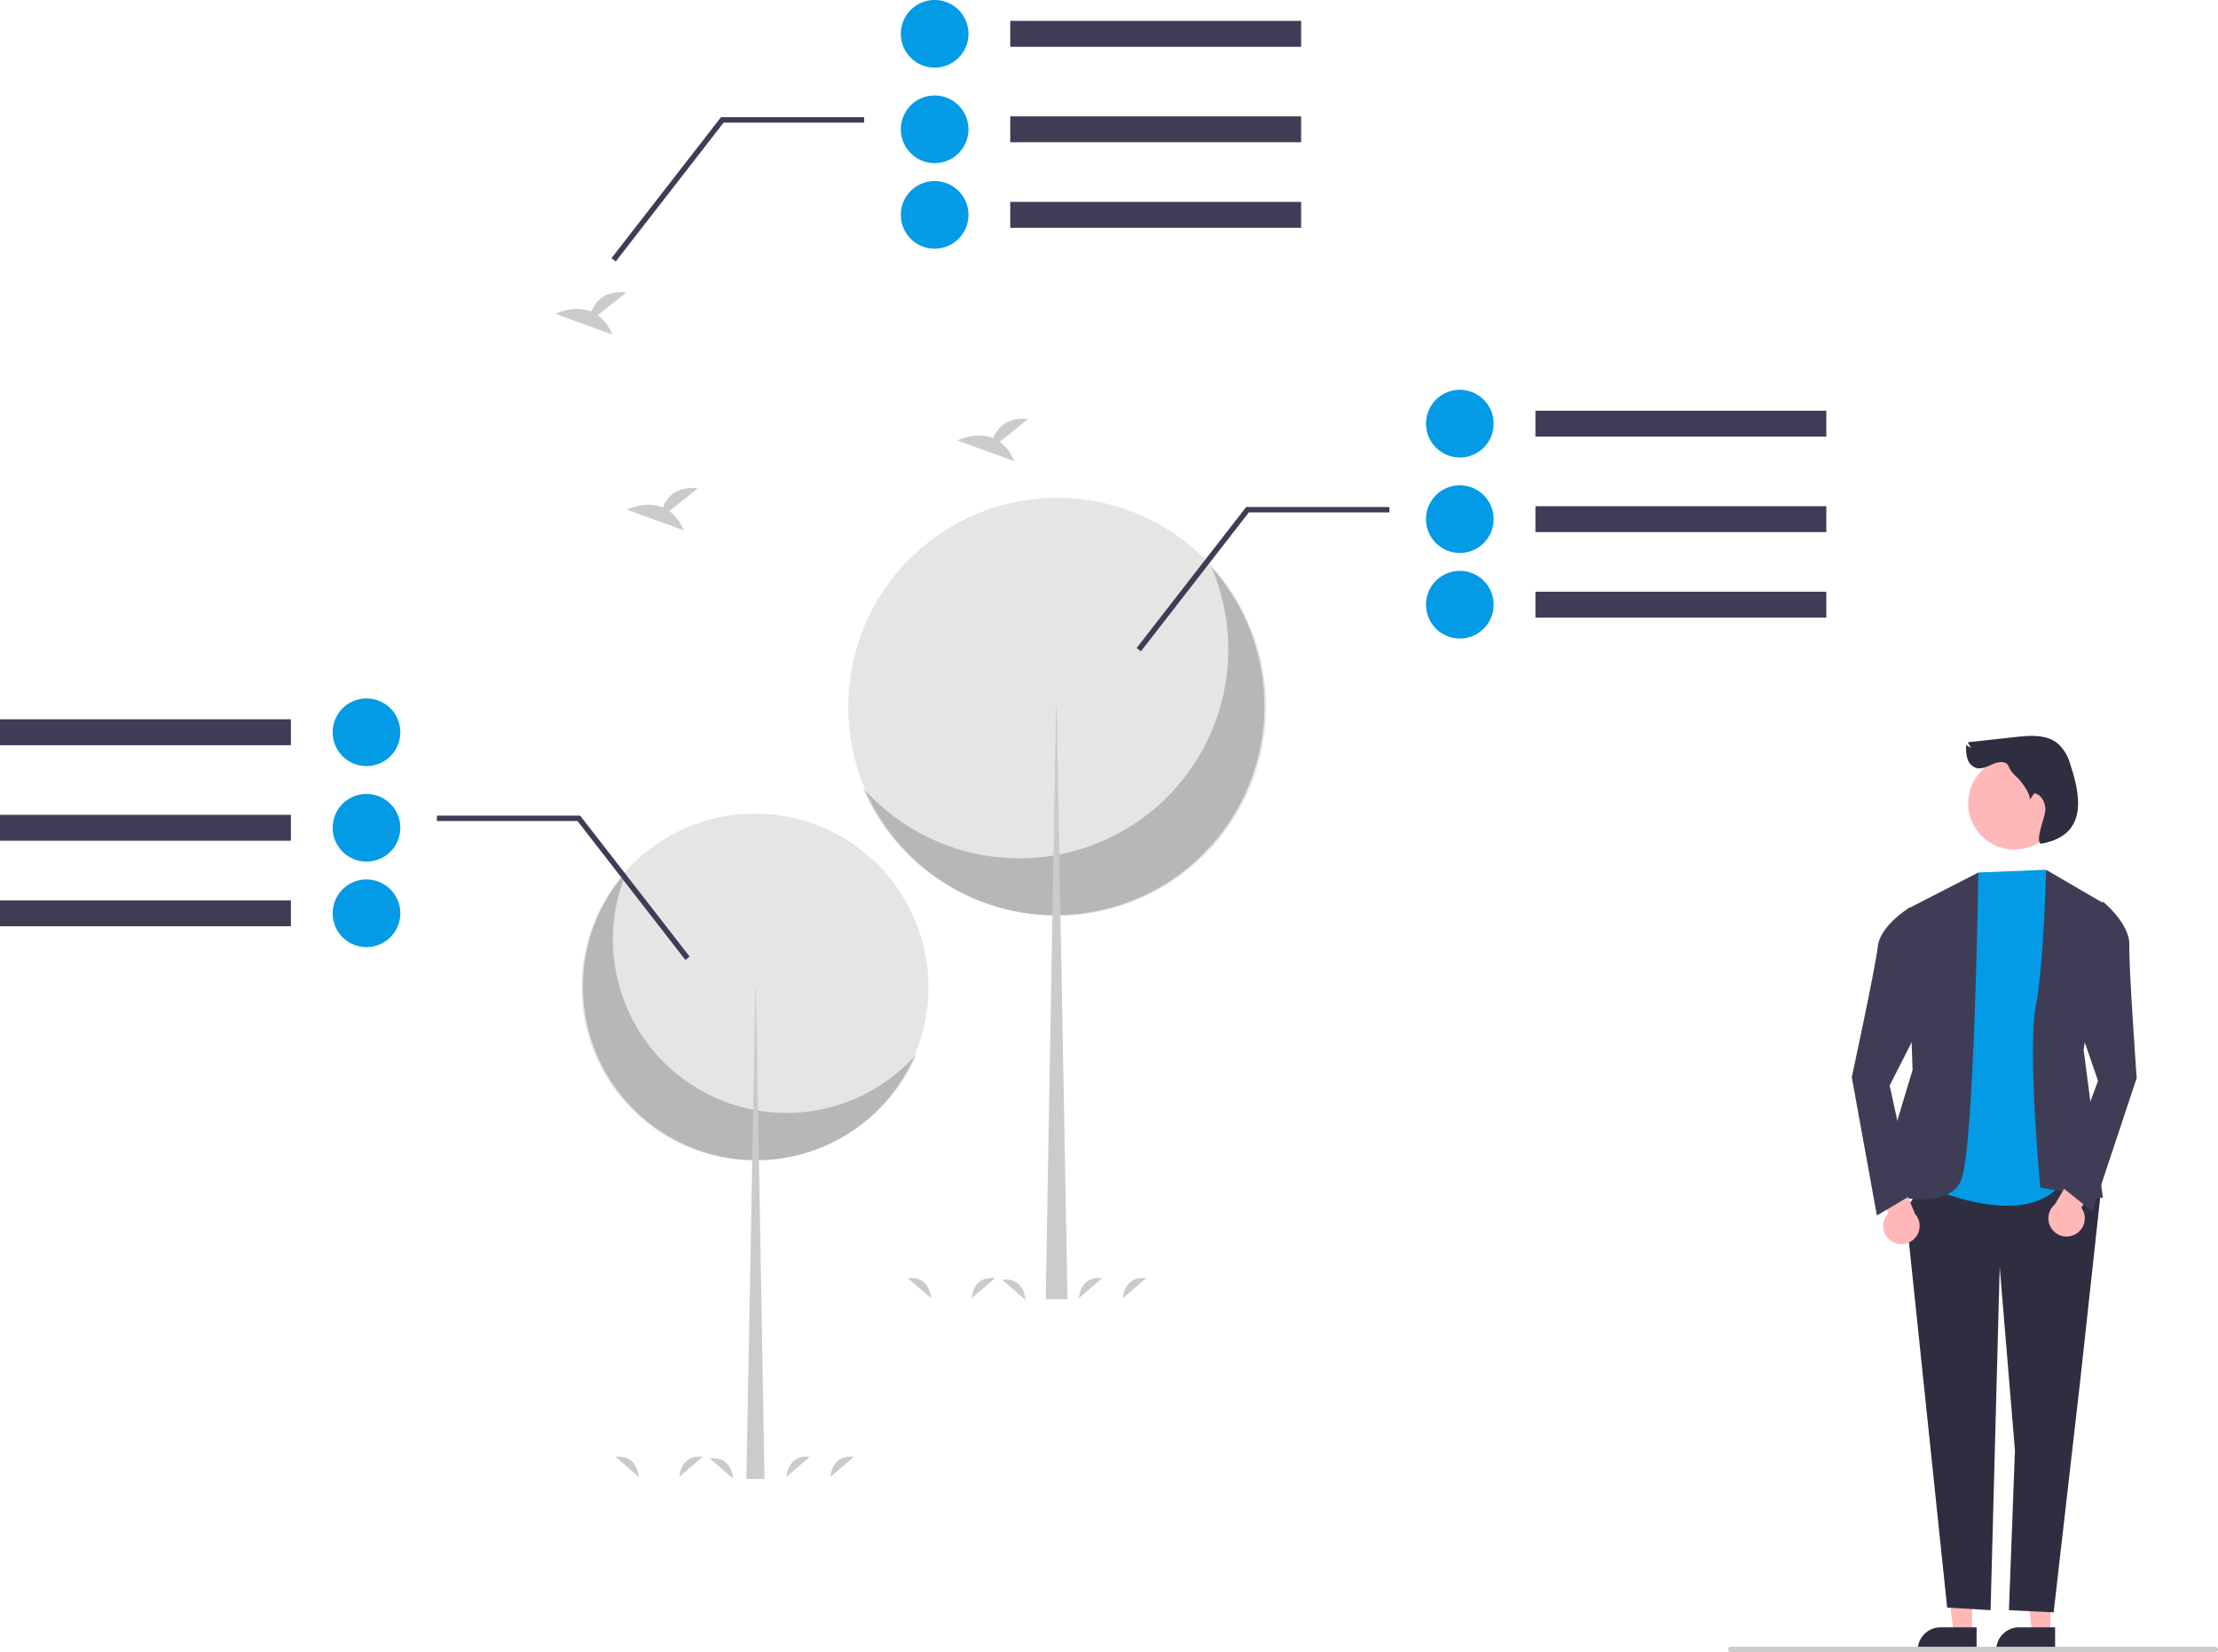 <svg xmlns="http://www.w3.org/2000/svg" width="819.327" height="610.284" data-name="Layer 1"><circle cx="278.882" cy="364.626" r="64.081" fill="#e5e5e5"/><path d="M421.903 466.684a64.086 64.086 0 0 0 106.778 67.82 64.086 64.086 0 1 1-106.778-67.82" opacity=".2" style="isolation:isolate" transform="translate(-190.337 -144.858)"/><path fill="#cbcbcb" d="M279.058 364.626h.176l3.169 181.679h-6.69z"/><circle cx="390.528" cy="261.075" r="77.184" fill="#e5e5e5"/><path d="M637.855 354.38a77.19 77.19 0 0 1-128.612 81.69 77.19 77.19 0 1 0 128.612-81.69" opacity=".2" style="isolation:isolate" transform="translate(-190.337 -144.858)"/><path fill="#cbcbcb" d="M390.316 261.075h-.212l-3.817 218.83h8.058zm-143.072-72.299 10.48-8.382c-8.141-.898-11.486 3.542-12.855 7.057-6.36-2.641-13.285.82-13.285.82l20.968 7.612a15.87 15.87 0 0 0-5.308-7.107m-26.417-72.327 10.48-8.382c-8.141-.898-11.486 3.542-12.855 7.056-6.36-2.64-13.285.82-13.285.82l20.968 7.613a15.87 15.87 0 0 0-5.308-7.107m148.458 46.762 10.48-8.382c-8.141-.898-11.486 3.542-12.855 7.057-6.36-2.641-13.284.82-13.284.82l20.968 7.612a15.87 15.87 0 0 0-5.309-7.107M358.93 479.57s.4-8.402 8.621-7.426m47.219 7.426s.401-8.402 8.622-7.426m-24.881 7.426s.401-8.402 8.622-7.426m-63.161 7.426s-.401-8.402-8.621-7.426m43.462 8.006s-.401-8.402-8.622-7.425M250.93 545.57s.4-8.402 8.621-7.426m47.219 7.426s.401-8.402 8.622-7.426m-24.881 7.426s.401-8.402 8.622-7.426m-63.161 7.426s-.401-8.402-8.621-7.426m43.462 8.006s-.401-8.402-8.622-7.425"/><path fill="#3f3d56" d="M567.182 151.705h107.456v9.575H567.182zm0 35.274h107.456v9.575H567.182zm0 31.599h107.456v9.575H567.182z"/><path fill="#039be5" d="M526.764 156.493a12.493 12.493 0 1 1 12.493 12.493 12.507 12.507 0 0 1-12.493-12.493m0 35.274a12.493 12.493 0 1 1 12.493 12.492 12.507 12.507 0 0 1-12.493-12.492m0 31.599a12.493 12.493 0 1 1 12.493 12.493 12.507 12.507 0 0 1-12.493-12.493"/><path fill="#3f3d56" d="m421.459 240.592-1.579-1.226 40.449-52.082h52.901v2h-51.922zM0 265.705h107.456v9.575H0zm0 35.274h107.456v9.575H0zm0 31.599h107.456v9.575H0z"/><path fill="#039be5" d="M135.38 282.986a12.493 12.493 0 1 1 12.494-12.493 12.493 12.493 0 0 1-12.493 12.493m-.001 35.274a12.493 12.493 0 1 1 12.494-12.493 12.493 12.493 0 0 1-12.493 12.492m-.001 31.6a12.493 12.493 0 1 1 12.494-12.493 12.493 12.493 0 0 1-12.493 12.493"/><path fill="#3f3d56" d="m253.179 354.592-39.85-51.308h-51.921v-2h52.9l.3.387 40.15 51.695zM373.182 7.705h107.456v9.575H373.182zm0 35.274h107.456v9.575H373.182zm0 31.599h107.456v9.575H373.182z"/><path fill="#039be5" d="M332.764 12.493a12.493 12.493 0 1 1 12.493 12.493 12.507 12.507 0 0 1-12.493-12.493m0 35.274a12.493 12.493 0 1 1 12.493 12.492 12.507 12.507 0 0 1-12.493-12.492m0 31.599a12.493 12.493 0 1 1 12.493 12.493 12.507 12.507 0 0 1-12.493-12.493"/><path fill="#3f3d56" d="m227.459 96.592-1.579-1.226 40.449-52.082h52.901v2h-51.922z"/><path fill="#ffb7b7" d="M757.434 603.319h-6.749l-3.211-26.035h9.962z"/><path fill="#2f2e41" d="M759.156 609.862h-21.764v-.276a8.47 8.47 0 0 1 8.47-8.471h13.294Z"/><path fill="#ffb7b7" d="M728.434 603.319h-6.749l-3.211-26.035h9.962z"/><path fill="#2f2e41" d="M730.156 609.862h-21.764v-.276a8.47 8.47 0 0 1 8.47-8.471h13.294Zm-17.087-177.351-9.146 14.544 15.352 146.758 16.044.971 3.374-126.752 5.626 67.752-2.223 59 16.518.801 9.815-85.6 7.39-67.701-14.5-13.5z"/><path fill="#039be5" d="m755.819 321.284-25 1-23.166 114.283s37.654 18.685 52.91 1.701l9.17-6.718Z"/><path fill="#3f3d56" d="m755.819 321.284 22 12.821-8.128 53.679 7.127 54.731-23.148-3.772s-4.739-50.96-1.663-66.96 3.812-50.5 3.812-50.5m-25 1.001-26.325 13.511 2.005 59.448-13.586 45.04s27.09 8.67 31.748-4.915 6.158-113.084 6.158-113.084"/><path fill="#ffb7b7" d="M766.37 456.06a6.68 6.68 0 0 0 2.47-9.943l7.944-13.037-6.745-6.76-10.96 18.568a6.717 6.717 0 0 0 7.292 11.172"/><path fill="#3f3d56" d="m766.401 341.417 10.489-8.312s9.918 8.118 9.673 15.898 2.725 49.228 2.725 49.228l-16.367 49.264-12.189-9.752 14.278-38.46-11.251-32.817Z"/><path fill="#ffb7b7" d="M698.594 458.381a6.68 6.68 0 0 1-1.045-10.191l-6.03-14.026 7.63-5.743 8.237 19.927a6.717 6.717 0 0 1-8.792 10.033"/><path fill="#3f3d56" d="m714.706 344.877-9.214-9.706s-10.962 6.64-11.815 14.377-9.63 48.353-9.63 48.353l9.268 51.078 13.44-7.938-8.72-40.087 15.76-30.906Z"/><circle cx="744.116" cy="296.738" r="17.076" fill="#ffb7b7"/><path fill="#2f2e41" d="M739.987 281.576c-1.724-.304-3.43.48-5.029 1.196s-3.383 1.394-5.057.881a5.18 5.18 0 0 1-3.178-3.523 15.3 15.3 0 0 1-.43-4.896l1.818 1.05-1.242-2.087 17.72-1.959c5.361-.592 11.373-1.005 15.543 2.416a15.5 15.5 0 0 1 4.47 7.17c3.537 10.829 7.553 26.608-10.602 29.827-2.531-.7 1.596-10.016 1.554-12.64s-1.487-5.577-4.081-5.98l-1.9 2.642c1.216-1.69-3.1-7.182-4.174-8.254a17 17 0 0 1-2.598-2.754c-.857-1.314-.867-2.745-2.814-3.089"/><path fill="#cbcbcb" d="M818.327 610.284h-179a1 1 0 0 1 0-2h179a1 1 0 0 1 0 2"/></svg>